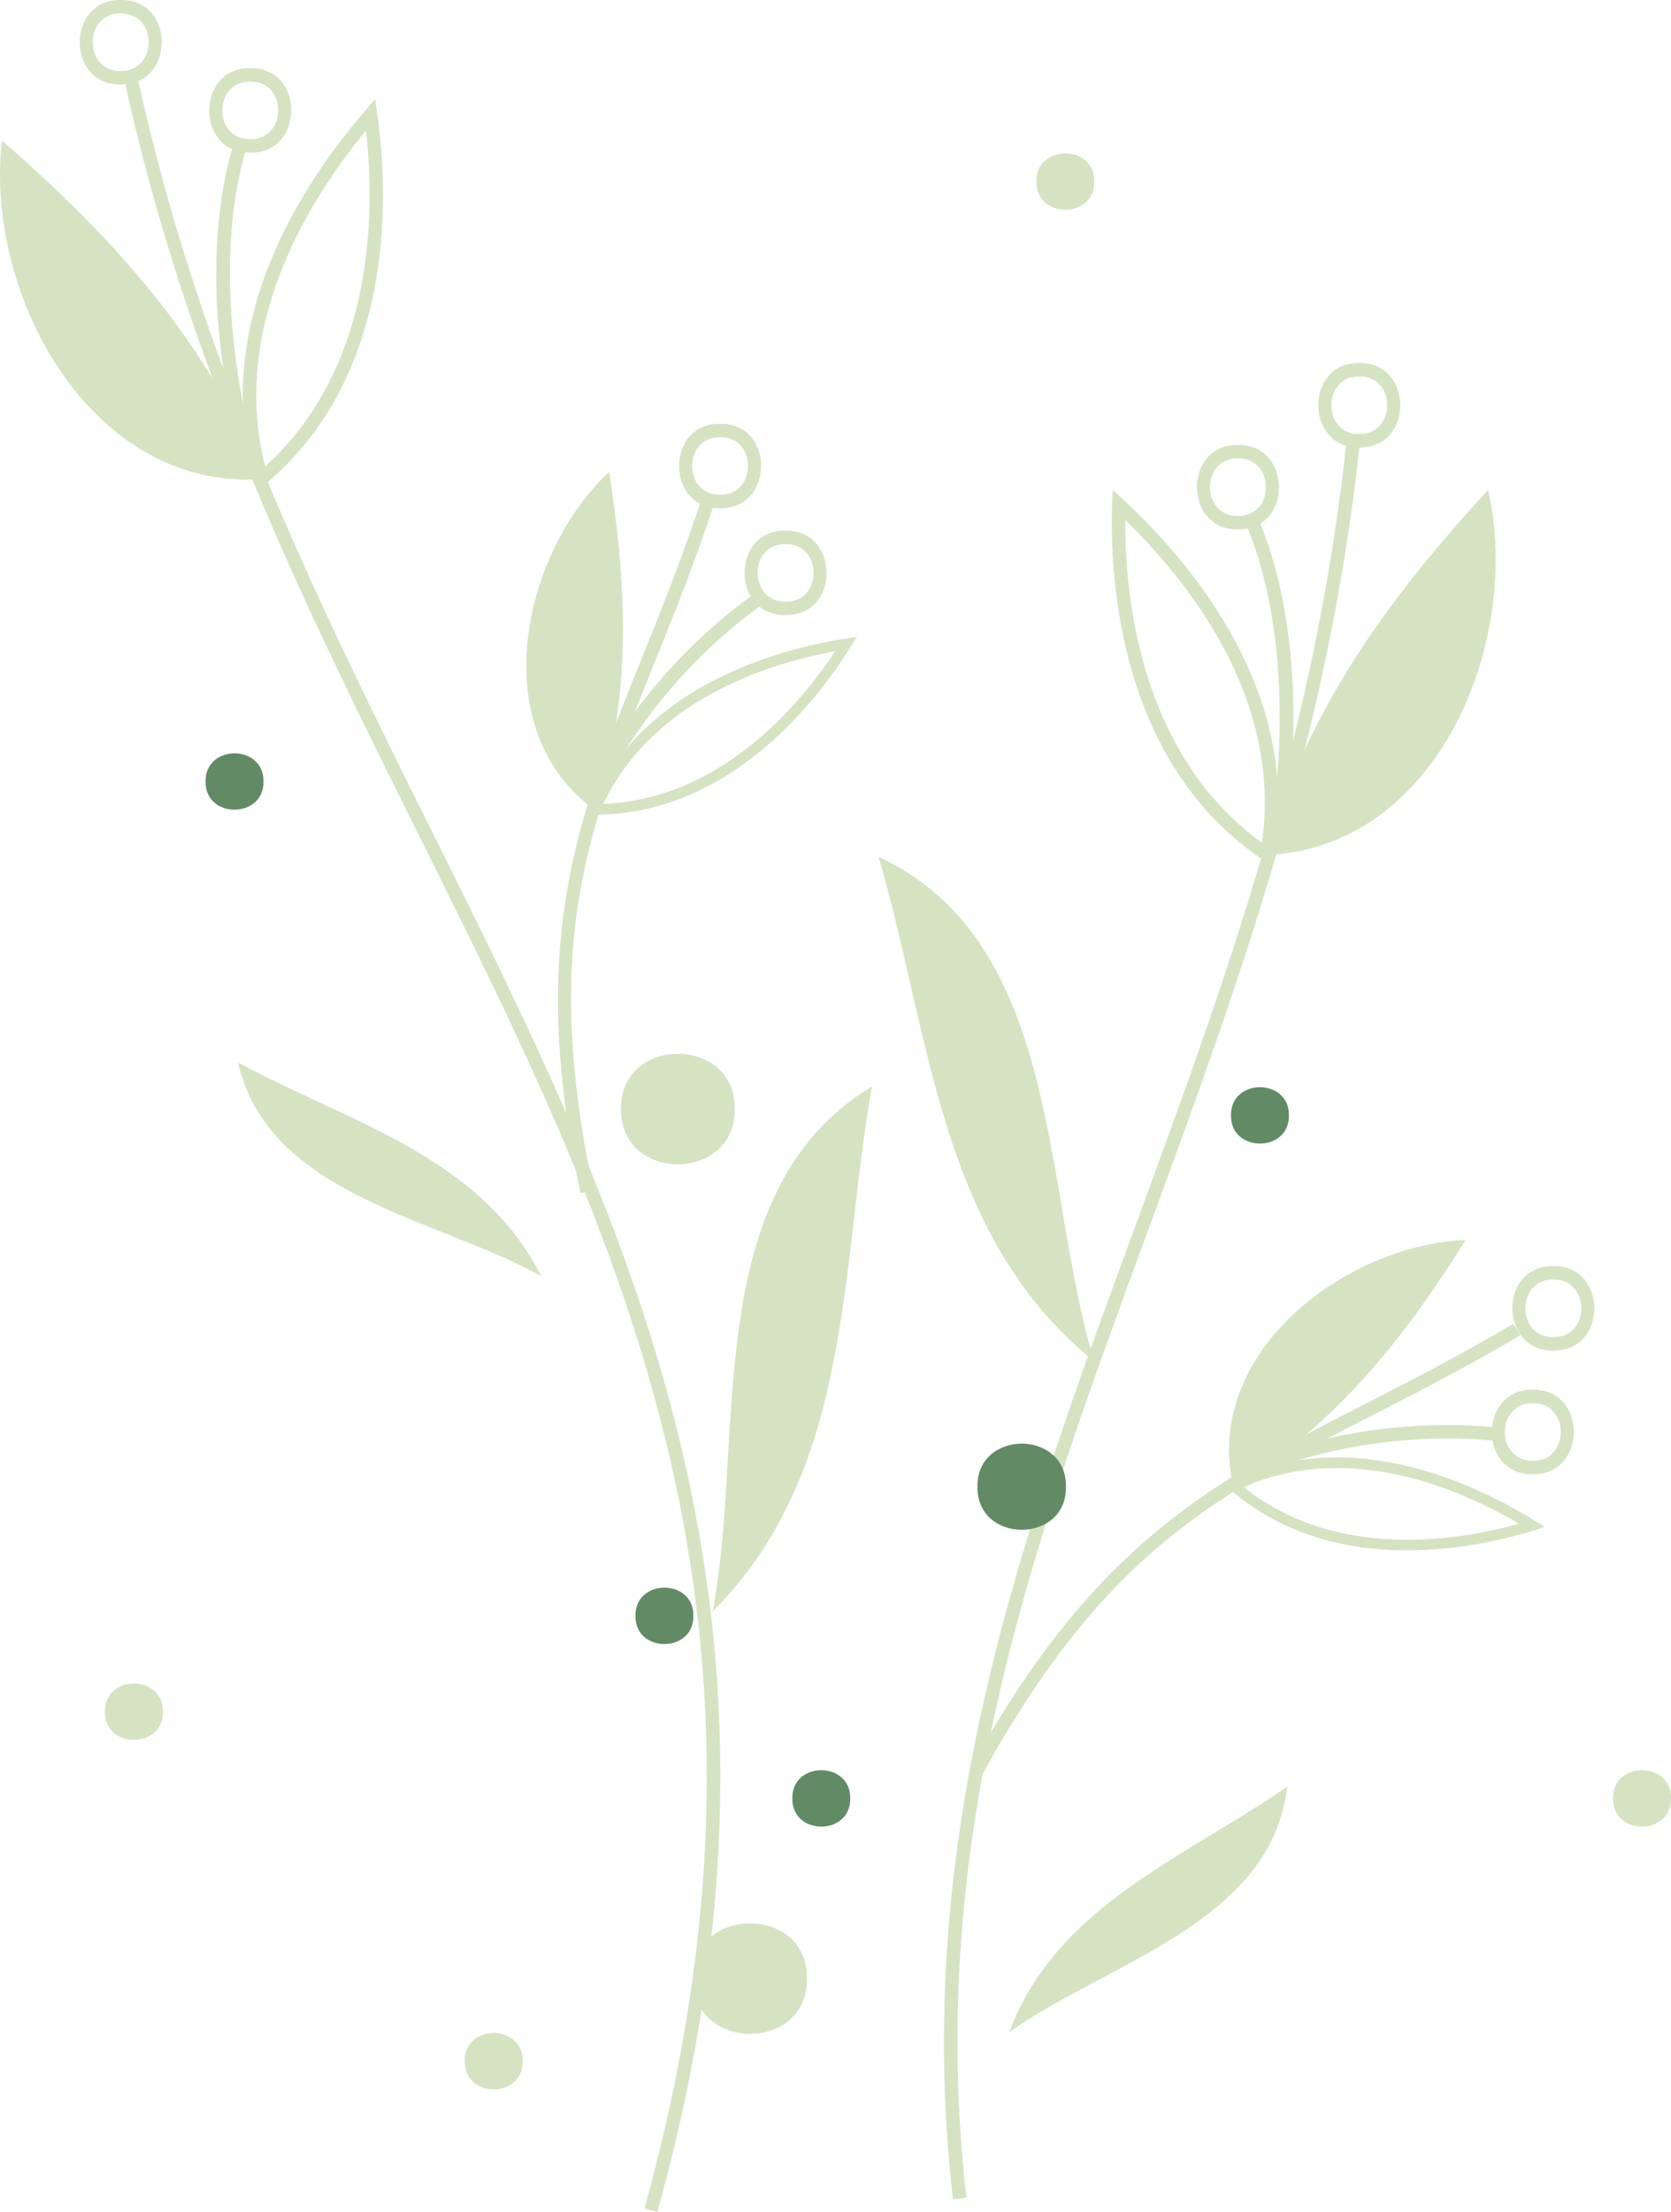   <svg xmlns="http://www.w3.org/2000/svg" x="0px" y="0px" viewBox="0 0 51.522 68.171" style="vertical-align: middle; max-width: 100%; width: 100%;" width="100%">
   <g>
    <g>
     <g>
      <g>
       <path d="M20.269,68.171l-0.398-0.111c5.05-18.189-0.768-29.879-6.926-42.257      c-3.528-7.089-7.175-14.417-9.13-23.43l0.404-0.088c1.945,8.962,5.581,16.268,9.096,23.333      C19.512,38.07,25.363,49.828,20.269,68.171z" fill="rgb(213,227,194)">
       </path>
      </g>
      <g>
       <path d="M17.899,36.774c-1.646-7.716-0.101-11.547,1.854-16.397c0.602-1.493,1.225-3.037,1.831-4.85      l0.392,0.132c-0.608,1.825-1.234,3.375-1.838,4.873c-2.005,4.971-3.454,8.562-1.835,16.154L17.899,36.774z" fill="rgb(213,227,194)">
       </path>
      </g>
      <g>
       <path d="M26.885,33.483c-0.997,5.602-0.567,11.841-4.911,16.182C23,44.3,21.527,36.723,26.885,33.483z" fill="rgb(213,227,194)">
       </path>
      </g>
      <g>
       <path d="M7.338,32.745c3.384,1.832,7.48,2.88,9.349,6.586C13.461,37.528,8.285,36.869,7.338,32.745z" fill="rgb(213,227,194)">
       </path>
      </g>
      <g>
       <path d="M8.124,14.765C2.809,15.162-0.488,9.078,0.059,4.33C3.501,7.334,6.341,10.45,8.124,14.765z" fill="rgb(213,227,194)">
       </path>
      </g>
      <g>
       <path d="M7.959,15.111l-0.091-0.304C6.43,9.956,9.383,5.577,11.271,3.399l0.297-0.342l0.064,0.449      c0.328,2.285,0.646,7.97-3.432,11.401L7.959,15.111z M11.283,4.027C9.5,6.187,7.076,10.087,8.178,14.375      C11.601,11.274,11.556,6.419,11.283,4.027z" fill="rgb(213,227,194)">
       </path>
      </g>
      <g>
       <path d="M18.37,24.985c-3.438-2.452-2.317-7.882,0.412-10.443C19.339,18.181,19.485,21.418,18.37,24.985z" fill="rgb(213,227,194)">
       </path>
      </g>
      <g>
       <path d="M18.093,25.112l0.099-0.231c1.595-3.679,5.618-4.837,7.872-5.199l0.355-0.057l-0.19,0.306      c-0.964,1.554-3.661,5.17-7.887,5.18L18.093,25.112z M25.752,20.069c-2.182,0.405-5.638,1.54-7.151,4.708      C22.259,24.634,24.702,21.661,25.752,20.069z" fill="rgb(213,227,194)">
       </path>
      </g>
      <g>
       <path d="M7.384,13.822C7.326,13.618,5.95,8.752,7.17,4.545l0.398,0.114c-1.186,4.091,0.2,9,0.215,9.049      L7.384,13.822z" fill="rgb(213,227,194)">
       </path>
      </g>
      <g>
       <path d="M7.715,2.515L7.715,2.515c1.15-0.017,1.151,1.789,0.001,1.774C6.567,4.307,6.565,2.5,7.715,2.515       M7.715,2.101C6.04,2.07,6.02,4.728,7.717,4.703C9.392,4.733,9.412,2.075,7.715,2.101L7.715,2.101z" fill="rgb(213,227,194)">
       </path>
      </g>
      <g>
       <path d="M18.756,24.062l-0.377-0.173c0.057-0.126,1.446-3.114,4.85-5.571l0.243,0.336      C20.161,21.043,18.769,24.031,18.756,24.062z" fill="rgb(213,227,194)">
       </path>
      </g>
      <g>
       <path d="M24.221,16.768L24.221,16.768c1.151-0.019,1.151,1.791,0.002,1.774      C23.072,18.561,23.071,16.751,24.221,16.768 M24.221,16.354c-1.695-0.024-1.675,2.635,0.002,2.602      C25.918,18.98,25.898,16.322,24.221,16.354L24.221,16.354z" fill="rgb(213,227,194)">
       </path>
      </g>
      <g>
       <path d="M3.721,0.414L3.721,0.414c1.152-0.015,1.15,1.788,0.001,1.774      C2.572,2.206,2.571,0.399,3.721,0.414 M3.721,0C2.046-0.03,2.026,2.628,3.722,2.603C5.398,2.633,5.418-0.025,3.721,0L3.721,0z" fill="rgb(213,227,194)">
       </path>
      </g>
      <g>
       <path d="M22.202,13.473L22.202,13.473c1.15-0.017,1.151,1.79,0.001,1.775      C21.051,15.263,21.053,13.46,22.202,13.473 M22.202,13.06c-1.675-0.03-1.695,2.628,0.001,2.603      C23.878,15.692,23.898,13.034,22.202,13.06L22.202,13.06z" fill="rgb(213,227,194)">
       </path>
      </g>
     </g>
     <g>
      <g>
       <path d="M29.383,67.782c-1.281-11.216,2.085-20.374,5.65-30.071c2.723-7.407,5.539-15.068,6.491-24.189      l0.412,0.044c-0.958,9.172-3.783,16.856-6.514,24.288c-3.547,9.649-6.897,18.763-5.626,29.881L29.383,67.782z" fill="rgb(213,227,194)">
       </path>
      </g>
      <g>
       <path d="M27.09,26.407c5.68,2.638,5.043,10.324,6.65,15.548C28.946,38.111,28.694,31.87,27.09,26.407z" fill="rgb(213,227,194)">
       </path>
      </g>
      <g>
       <path d="M39.69,55.064c-0.492,4.204-5.561,5.423-8.573,7.568C32.572,58.743,36.524,57.257,39.69,55.064z" fill="rgb(213,227,194)">
       </path>
      </g>
      <g>
       <path d="M39.006,26.353c1.3-4.482,3.784-7.894,6.876-11.254C46.946,19.757,44.333,26.169,39.006,26.353z" fill="rgb(213,227,194)">
       </path>
      </g>
      <g>
       <path d="M39.209,26.679l-0.263-0.175c-4.429-2.967-4.732-8.652-4.657-10.959l0.016-0.453l0.332,0.309      c2.114,1.958,5.528,5.988,4.628,10.968L39.209,26.679z M34.695,16.026c-0.012,2.407,0.472,7.238,4.214,9.947      C39.538,21.588,36.701,17.976,34.695,16.026z" fill="rgb(213,227,194)">
       </path>
      </g>
      <g>
       <path d="M39.64,25.337l-0.409-0.07c0.009-0.051,0.851-5.082-0.775-9.02l0.383-0.158      C40.51,20.139,39.675,25.126,39.64,25.337z" fill="rgb(213,227,194)">
       </path>
      </g>
      <g>
       <path d="M38.17,14.127c1.15-0.017,1.152,1.789,0.001,1.775C37.02,15.918,37.018,14.112,38.17,14.127       M38.17,13.713c-1.696-0.024-1.675,2.635,0.001,2.603C39.867,16.339,39.845,13.681,38.17,13.713L38.17,13.713z" fill="rgb(213,227,194)">
       </path>
      </g>
      <g>
       <path d="M41.91,11.602c1.15-0.017,1.152,1.789,0.001,1.775C40.76,13.396,40.761,11.585,41.91,11.602       M41.91,11.188c-1.696-0.024-1.675,2.634,0.001,2.603C43.608,13.815,43.586,11.156,41.91,11.188L41.91,11.188z" fill="rgb(213,227,194)">
       </path>
      </g>
     </g>
     <g>
      <g>
       <path d="M30.32,54.633l-0.363-0.199c3.812-6.907,7.488-8.788,12.142-11.169      c1.434-0.734,2.917-1.493,4.563-2.467l0.211,0.357c-1.657,0.98-3.145,1.741-4.585,2.478      C37.517,46.075,34.07,47.838,30.32,54.633z" fill="rgb(213,227,194)">
       </path>
      </g>
      <g>
       <path d="M38.038,45.836c-0.991-4.105,3.414-7.473,7.154-7.619C43.228,41.332,41.217,43.873,38.038,45.836      z" fill="rgb(213,227,194)">
       </path>
      </g>
      <g>
       <path d="M43.389,47.783c-1.779,0-3.781-0.425-5.452-1.869l-0.19-0.164l0.227-0.108      c3.614-1.733,7.413,0.028,9.353,1.231l0.306,0.189l-0.344,0.107C46.455,47.427,45.015,47.783,43.389,47.783z M38.349,45.831      c2.854,2.29,6.65,1.642,8.488,1.13C44.924,45.838,41.567,44.43,38.349,45.831z" fill="rgb(213,227,194)">
       </path>
      </g>
      <g>
       <path d="M38.934,45.392l-0.173-0.377c0.127-0.057,3.136-1.401,7.317-1.029l-0.038,0.412      C41.984,44.029,38.964,45.379,38.934,45.392z" fill="rgb(213,227,194)">
       </path>
      </g>
      <g>
       <path d="M47.26,43.247L47.26,43.247c1.149-0.02,1.154,1.794,0.002,1.774      C46.112,45.038,46.11,43.229,47.26,43.247 M47.26,42.833c-1.676-0.029-1.694,2.628,0.002,2.602      C48.939,45.464,48.956,42.807,47.26,42.833L47.26,42.833z" fill="rgb(213,227,194)">
       </path>
      </g>
      <g>
       <path d="M47.893,39.435L47.893,39.435c1.151-0.02,1.152,1.791,0.002,1.774      C46.745,41.226,46.742,39.421,47.893,39.435 M47.893,39.021c-1.693-0.024-1.677,2.634,0.003,2.602      C49.588,41.647,49.572,38.989,47.893,39.021L47.893,39.021z" fill="rgb(213,227,194)">
       </path>
      </g>
     </g>
    </g>
    <g>
     <path d="M8.124,24.086c0.017,1.159-1.804,1.159-1.786,0C6.32,22.928,8.141,22.927,8.124,24.086z" fill="rgb(98, 139, 101)">
     </path>
    </g>
    <g>
     <path d="M22.651,34.181c0.033,2.271-3.535,2.271-3.501,0C19.117,31.91,22.685,31.91,22.651,34.181z" fill="rgb(213,227,194)">
     </path>
    </g>
    <g>
     <path d="M24.88,60.98c0.033,2.271-3.535,2.271-3.501,0C21.346,58.709,24.913,58.709,24.88,60.98z" fill="rgb(213,227,194)">
     </path>
    </g>
    <g>
     <path d="M32.867,45.821c0.026,1.77-2.755,1.77-2.729,0C30.113,44.051,32.894,44.051,32.867,45.821z" fill="rgb(98, 139, 101)">
     </path>
    </g>
    <g>
     <path d="M21.379,49.801c0.017,1.159-1.804,1.159-1.786,0C19.575,48.642,21.396,48.642,21.379,49.801z" fill="rgb(98, 139, 101)">
     </path>
    </g>
    <g>
     <path d="M5.023,52.755c0.017,1.159-1.804,1.159-1.786,0C3.219,51.596,5.04,51.596,5.023,52.755z" fill="rgb(213,227,194)">
     </path>
    </g>
    <g>
     <path d="M26.216,55.427c0.017,1.159-1.804,1.159-1.786,0C24.412,54.268,26.233,54.268,26.216,55.427z" fill="rgb(98, 139, 101)">
     </path>
    </g>
    <g>
     <path d="M16.116,63.526c0.017,1.159-1.804,1.159-1.786,0C14.313,62.367,16.133,62.367,16.116,63.526z" fill="rgb(213,227,194)">
     </path>
    </g>
    <g>
     <path d="M33.74,5.596c0.017,1.159-1.804,1.159-1.786,0C31.937,4.438,33.757,4.438,33.74,5.596z" fill="rgb(213,227,194)">
     </path>
    </g>
    <g>
     <path d="M39.741,34.376c0.017,1.159-1.804,1.159-1.786,0C37.938,33.218,39.758,33.218,39.741,34.376z" fill="rgb(98, 139, 101)">
     </path>
    </g>
    <g>
     <path d="M51.521,55.427c0.017,1.159-1.804,1.159-1.786,0C49.718,54.268,51.539,54.268,51.521,55.427z" fill="rgb(213,227,194)">
     </path>
    </g>
   </g>
  </svg>
